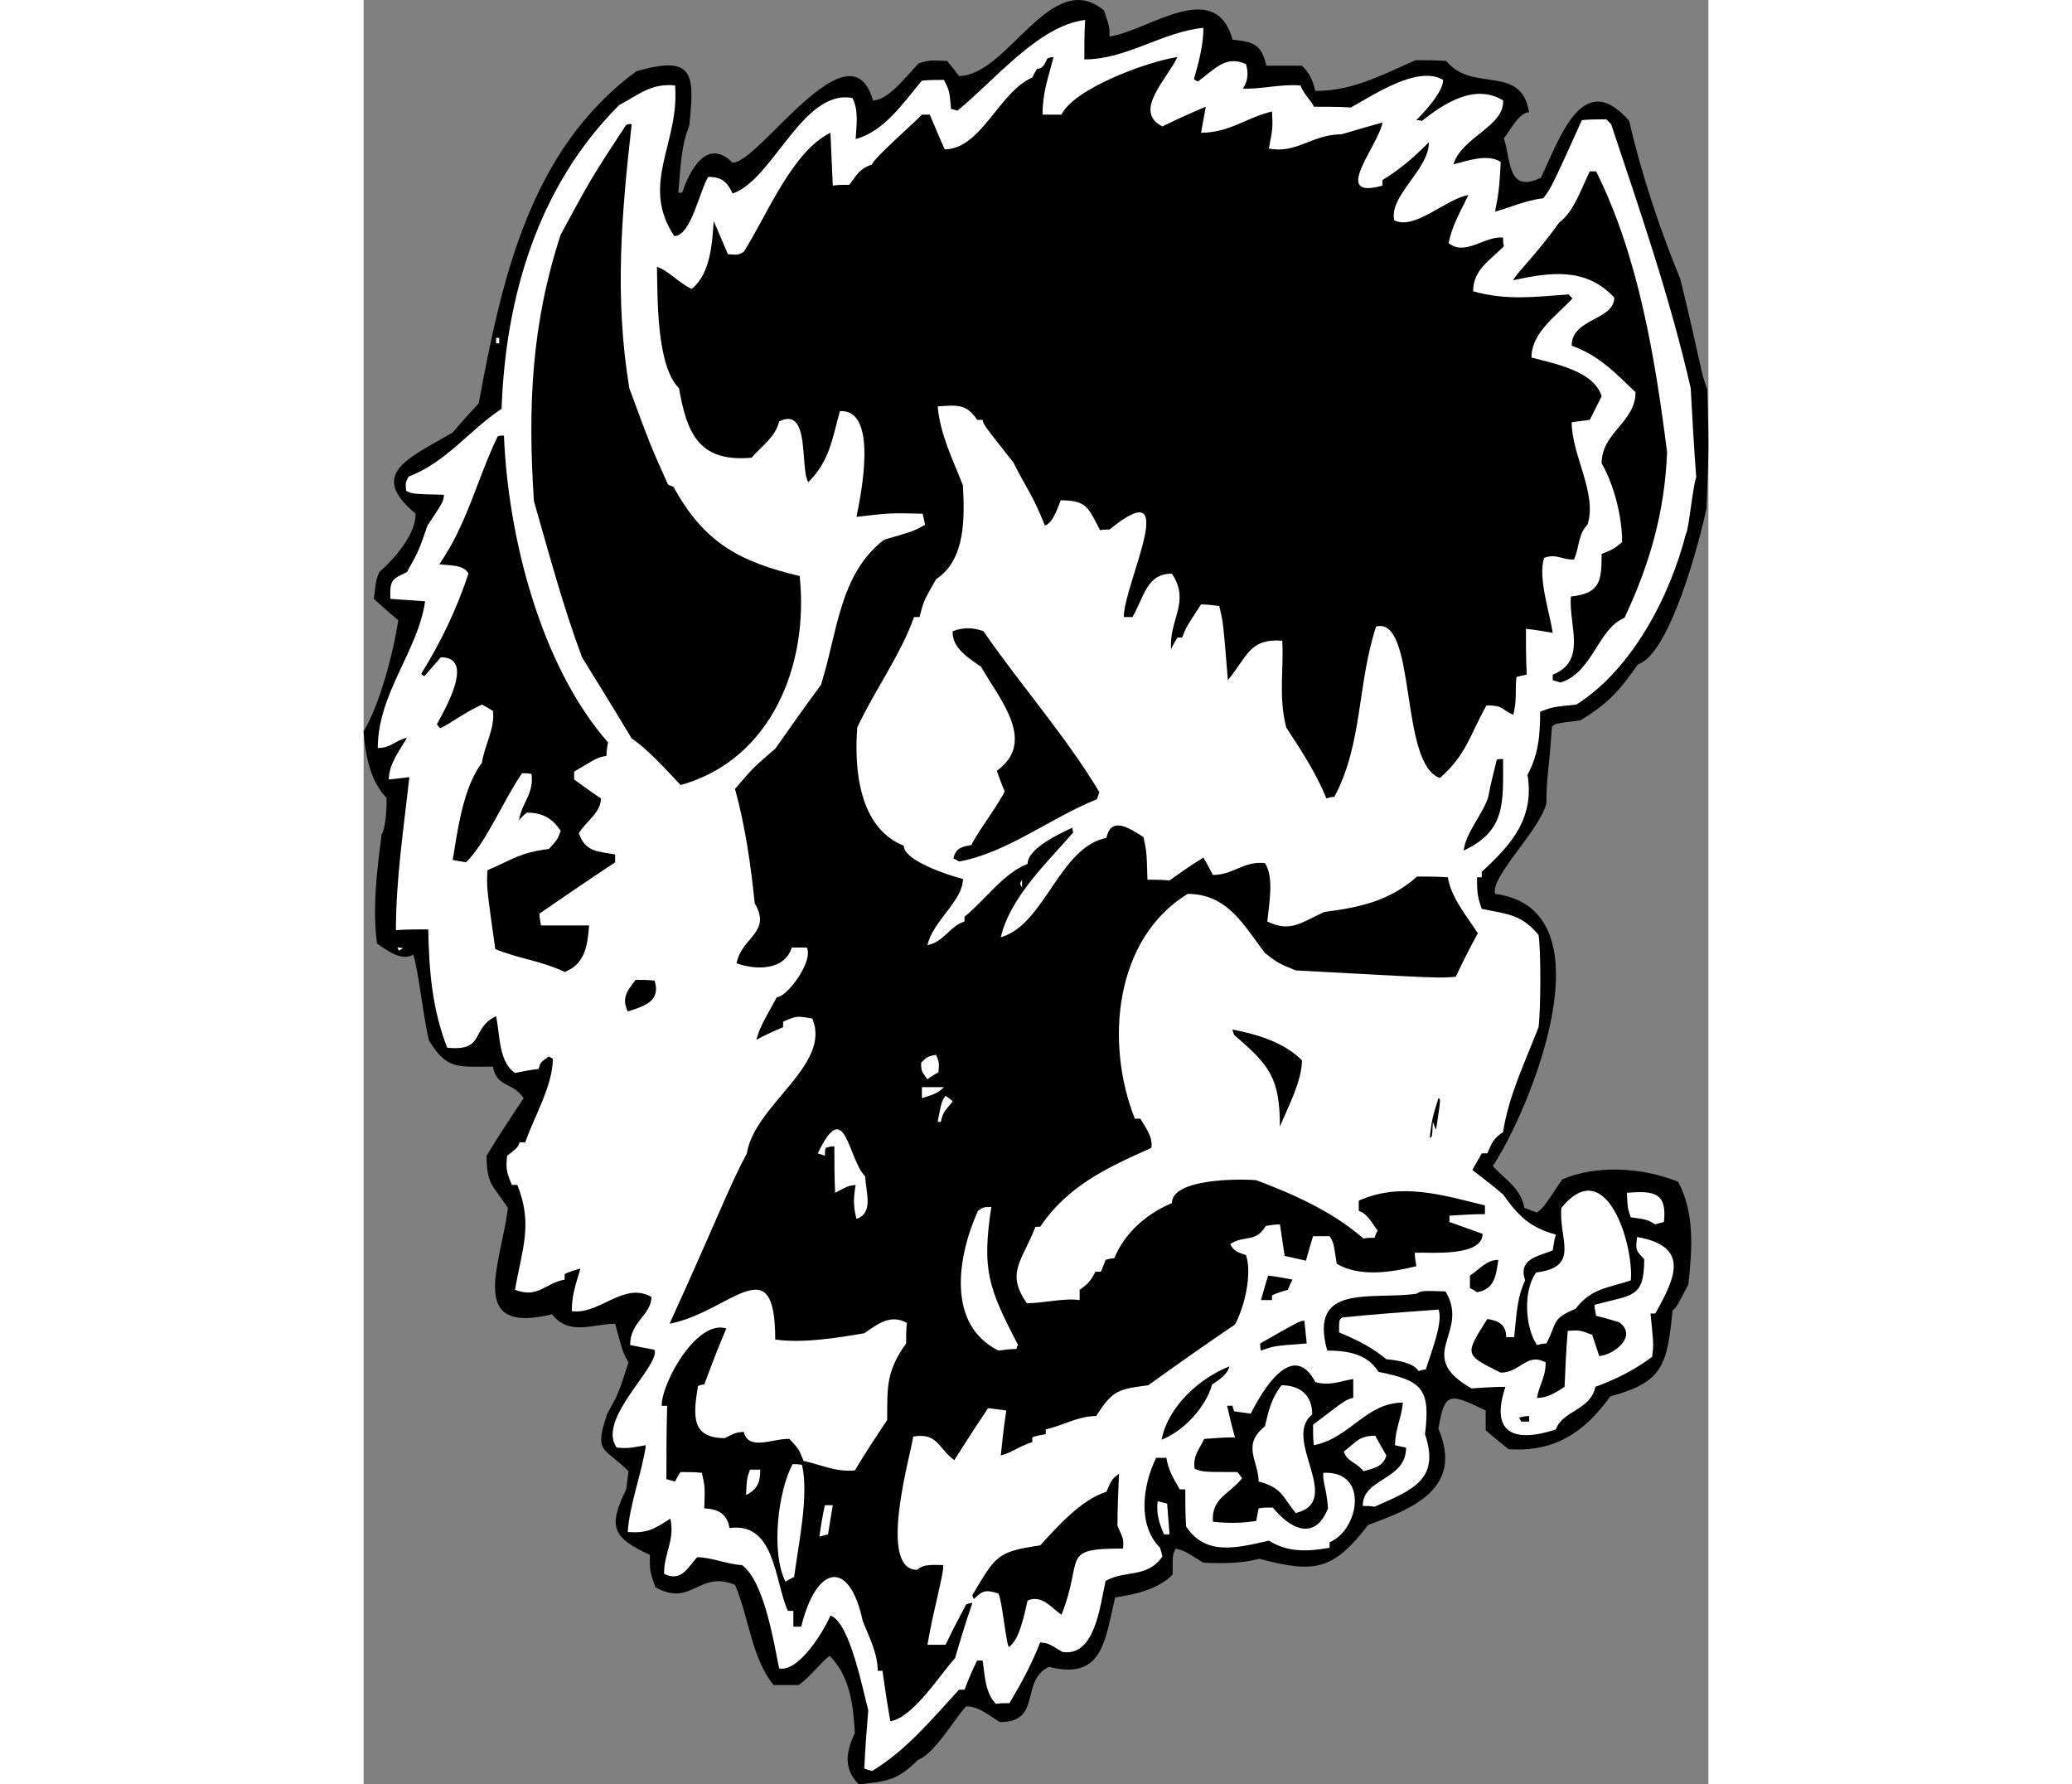 <?xml version="1.0" encoding="UTF-8"?>
<!DOCTYPE svg PUBLIC "-//W3C//DTD SVG 1.1//EN" "http://www.w3.org/Graphics/SVG/1.1/DTD/svg11.dtd">
<!-- Creator: CorelDRAW -->
<svg xmlns="http://www.w3.org/2000/svg" xml:space="preserve" width="7.848in" height="6.757in" version="1.1" style="shape-rendering:geometricPrecision; text-rendering:geometricPrecision; image-rendering:optimizeQuality; fill-rule:evenodd; clip-rule:evenodd"
viewBox="0 0 7847.74 10410.45"
 xmlns:xlink="http://www.w3.org/1999/xlink"
 xmlns:xodm="http://www.corel.com/coreldraw/odm/2003">
 <rect x="0" y="0" width="7847.74" height="10410.45" fill="#808080" stroke="none"/>
 <defs>
  <style type="text/css">
   <![CDATA[
    .fil0 {fill:black}
    .fil1 {fill:white}
   ]]>
  </style>
 </defs>
 <g id="Layer_x0020_1">
  <g id="_2008737873232">
   <path class="fil0" d="M2889.87 10410.45c-87.43,-87.43 -78.23,-184.07 -23.01,-299.11 -9.2,-161.06 -27.61,-331.33 -147.26,-450.97 -50.62,36.81 -101.24,110.44 -179.46,170.26 -50.62,0 -101.24,0 -147.26,0 -128.85,-156.45 -142.66,-391.14 -225.49,-584.42 -211.67,-87.43 -253.09,133.45 -464.77,13.81 -32.21,-92.03 -32.21,-92.03 -32.21,-188.67 -220.88,-101.24 -243.9,-165.66 -138.05,-381.95 4.6,-36.81 9.2,-73.63 13.8,-105.84 -147.26,-147.26 -202.48,-101.24 -124.24,-335.92 64.42,-115.05 64.42,-115.05 124.24,-299.12 -32.21,-55.22 -32.21,-55.22 -78.23,-225.48 -128.85,0 -266.9,73.63 -368.14,-55.22 -506.18,124.25 -294.51,-299.11 -257.7,-621.23 -87.43,-133.45 -124.24,-133.45 -124.24,-303.71 69.02,-115.04 142.65,-225.48 216.28,-335.92 -64.42,-96.63 -156.46,-59.82 -179.46,-184.07 -211.68,0 -266.9,18.41 -372.74,-151.85 -32.22,-124.24 -59.83,-400.35 -92.03,-501.59 -69.03,41.41 -156.46,-27.61 -211.68,-64.42 -27.61,-211.68 0,-427.96 27.61,-639.64 13.8,-9.2 32.21,-119.65 27.61,-211.68 -96.63,-96.63 -124.24,-257.7 -133.45,-386.55 96.63,-161.06 174.86,-464.77 202.47,-648.84 -50.62,-41.41 -96.63,-82.83 -142.65,-124.24 13.81,-115.04 13.81,-115.04 32.21,-156.46 87.44,-78.23 211.68,-216.28 211.68,-340.53 -280.7,-234.69 -41.41,-322.11 216.29,-473.98 50.62,-59.82 101.24,-115.04 151.85,-170.26 133.45,-717.87 294.51,-1477.15 920.34,-1937.32 335.93,-96.63 340.53,13.8 308.32,317.52 -50.62,124.25 -50.62,257.7 -64.42,391.14 4.6,0 13.8,0 23.01,0 41.42,-124.24 142.65,-326.72 294.51,-174.86 156.46,0 685.66,-828.31 819.1,-363.54 92.03,0 202.48,-151.85 266.9,-216.28 59.82,-18.41 59.82,-18.41 165.66,-13.81 23.01,27.61 46.02,55.22 69.02,87.44 285.31,0 538.4,-639.64 846.72,-381.94 32.21,96.63 32.21,96.63 32.21,151.85 225.48,-32.21 616.63,-349.73 717.87,18.41 128.84,13.81 165.66,27.61 197.87,151.85 69.02,0 138.05,0 207.07,0 46.02,46.02 59.83,78.23 78.23,147.26 216.28,0 386.54,-92.03 584.42,-179.46 59.82,0 119.65,0 179.46,4.6 151.85,188.67 437.16,13.81 483.18,299.12 -59.82,0 -115.04,115.04 -147.26,151.85 41.42,119.65 18.41,326.72 216.29,230.09 110.44,-230.09 243.89,-644.24 515.39,-331.33 69.03,303.71 179.47,635.04 299.11,924.95 124.25,510.79 119.65,552.21 156.46,639.64 9.2,340.53 9.2,340.53 -4.6,694.86 -36.81,179.46 -211.68,851.32 -400.35,911.14 -105.84,151.86 -174.87,230.09 -335.93,326.72 -147.25,18.41 -147.25,18.41 -165.66,36.81 -18.41,271.51 -32.22,289.91 -32.22,446.37 -36.81,156.45 -331.33,432.56 -299.11,529.2 690.25,92.03 197.87,1270.07 -13.81,1587.59 73.63,82.83 161.06,124.24 184.07,243.89 23.01,9.2 46.02,18.41 73.63,27.61 36.81,-27.61 36.81,-27.61 147.26,-193.27 202.48,-87.43 473.98,-69.02 676.45,13.81 96.63,179.46 82.83,391.14 59.82,598.22 -69.02,133.45 -69.02,133.45 -92.03,151.86 -32.22,312.91 -50.62,418.75 -363.54,501.59 -151.85,211.68 -326.72,326.72 -593.62,308.31 -46.02,-36.81 -92.03,-73.63 -133.45,-110.44 0,-41.41 0,-78.23 0,-115.04 -216.28,-105.84 -239.29,-105.84 -276.1,105.84 147.26,345.13 -142.65,464.77 -409.55,561.41 -202.48,262.3 -308.31,285.3 -635.04,197.87 -110.43,27.61 -211.67,27.61 -326.72,23.01 -110.44,-69.03 -110.44,-69.03 -161.06,-82.83 -18.41,32.21 -18.41,32.21 -18.41,151.85 -87.44,87.43 -216.29,115.04 -335.92,133.45 -59.83,257.7 -73.63,483.18 -386.55,404.95 -170.26,82.83 -36.81,322.12 -285.31,322.12 -64.42,-36.81 -119.65,-92.03 -197.87,-92.03 -73.63,82.83 -184.07,276.1 -280.71,312.92 -119.64,119.65 -179.46,124.24 -345.13,142.65z"/>
   <path class="fil1" d="M2968.11 10332.22c-18.41,-4.61 -32.22,-9.2 -46.02,-13.81 4.6,-115.04 13.8,-230.09 23.01,-340.53 -27.61,-96.63 -105.84,-515.39 -220.88,-552.2 -36.81,87.43 -184.06,331.33 -299.11,308.31 -32.21,-156.46 -87.43,-506.19 -216.28,-602.82 -87.44,-4.6 -179.47,-46.02 -262.3,-46.02 -55.22,59.83 -92.03,147.26 -193.27,96.63 0,-124.24 64.42,-193.27 36.81,-322.11 -92.03,59.82 -133.45,87.43 -248.49,78.23 9.2,-156.46 82.83,-345.13 105.84,-506.18 -105.84,18.41 -105.84,18.41 -170.26,13.8 -119.65,-165.66 253.09,-473.98 220.88,-570.61 -50.62,-9.2 -96.64,-18.41 -142.66,-27.61 0,-138.05 124.25,-174.87 124.25,-280.71 -161.06,-92.03 -303.71,105.84 -464.77,82.83 0,-92.03 23.01,-156.46 50.62,-248.49 -32.21,9.2 -64.42,18.41 -92.03,32.22 0,9.2 0,18.41 0,32.21 -119.65,23.01 -151.85,110.44 -289.91,59.83 41.41,-239.29 105.84,-381.94 13.8,-612.03 -13.8,0 -23.01,0 -32.21,0 -27.61,-69.03 -36.81,-87.44 -27.61,-170.27 59.82,-46.02 59.82,-46.02 73.63,-78.23 9.2,0 18.41,0 32.21,0 50.62,-147.26 161.06,-331.33 161.06,-487.78 -9.2,-4.6 -18.41,-9.2 -23.01,-13.8 -50.62,36.81 -50.62,36.81 -59.82,73.63 -46.02,4.6 -92.03,13.8 -138.05,23.01 -96.64,-64.42 -87.44,-225.48 -110.44,-331.32 -151.85,73.62 -59.83,207.07 -285.31,184.06 -87.43,-225.48 -105.84,-446.37 -110.44,-690.25 -64.42,0 -128.85,0 -188.67,4.6 0,-299.11 46.02,-598.22 78.23,-892.73 -41.41,4.61 -82.83,9.2 -119.65,13.81 0,-92.03 64.42,-170.27 105.84,-243.9 -73.63,18.41 -92.03,59.83 -170.27,59.83 0,-317.52 234.69,-566.01 276.1,-855.92 -69.02,-4.6 -138.05,-9.2 -202.48,-13.8 -4.6,-110.44 9.2,-115.04 96.64,-156.46 69.02,-124.24 69.02,-124.24 119.65,-271.5 92.03,-138.05 92.03,-138.05 96.63,-179.47 -184.07,-4.6 -184.07,-4.6 -220.88,-23.01 -4.6,-46.02 -4.6,-46.02 13.81,-82.83 225.48,-87.43 354.33,-271.5 543,-395.75 23.01,-653.44 211.68,-1297.68 685.66,-1771.66 119.65,-64.42 188.67,-128.85 326.73,-115.04 27.61,335.92 -207.08,575.21 -4.61,878.93 96.64,0 147.26,-262.3 197.87,-345.13 78.23,0 110.44,27.61 142.66,96.64 234.69,-78.23 409.55,-612.03 699.46,-556.81 36.81,73.63 23.01,156.46 18.41,239.29 170.27,-46.02 280.71,-216.29 386.55,-340.53 41.41,-4.61 82.83,-4.61 128.85,-4.61 32.21,64.42 32.21,64.42 41.41,170.27 9.2,0 23.01,4.6 36.81,9.2 216.29,-174.87 473.98,-496.99 745.48,-529.2 -4.61,73.63 -4.61,151.85 -4.61,230.08 248.49,0 455.57,-161.06 694.86,-184.06 0,101.24 -27.61,202.47 -55.22,299.11 4.61,4.6 13.81,9.2 23.01,13.8 96.63,-69.02 161.06,-156.45 280.7,-101.24 13.8,46.02 13.8,96.64 -18.41,142.66 110.44,4.6 220.88,-27.61 335.92,-18.41 27.61,64.42 64.42,87.43 78.23,124.24 69.02,0 142.65,0 216.28,4.61 133.45,-73.63 391.14,-248.49 538.4,-161.06 0,69.03 -105.84,184.07 -156.46,234.69 9.2,0 18.41,0 32.22,4.6 128.85,-101.24 308.31,-220.88 473.98,-119.65 9.2,151.86 -239.29,211.68 -289.91,372.74 78.23,-18.41 197.87,-64.42 276.1,-13.81 -9.2,216.28 -27.61,243.89 -32.21,289.91 96.63,-27.61 174.87,-64.42 280.7,-78.23 46.02,-59.83 46.02,-59.83 225.48,-455.57 46.02,-4.61 92.03,-4.61 142.66,-4.61 9.2,9.2 18.41,18.41 27.61,27.61 170.26,510.79 345.13,1016.98 464.77,1541.57 9.2,170.27 18.41,345.13 32.21,520 -18.41,36.81 -46.02,322.11 -59.82,326.72 -92.03,363.53 -312.92,791.49 -639.64,998.57 -138.05,13.81 -138.05,13.81 -211.68,41.42 0,138.05 -9.2,248.49 -73.63,368.14 41.42,253.09 -92.03,404.95 -266.9,566.01 0,9.2 0,18.41 0,32.21 -9.2,0 -18.41,0 -27.61,0 0,73.63 0,110.44 27.61,184.07 156.46,32.22 230.09,32.22 331.33,151.85 13.81,82.83 13.81,427.97 0,538.41 -78.23,202.47 -174.87,400.35 -207.07,612.03 -55.22,36.81 -64.42,59.82 -92.03,124.24 -13.81,0 -23.01,0 -32.22,0 -18.41,32.21 -36.81,64.42 -55.22,96.63 59.83,46.02 119.65,92.03 179.47,142.66 87.43,124.24 156.46,193.27 308.31,234.69 -9.2,27.61 -13.8,59.82 -18.41,92.03 -92.03,36.81 -202.48,50.62 -161.06,174.87 -50.62,105.84 -50.62,216.28 -64.42,331.33 -18.41,0 -32.22,0 -46.02,0 0,-73.63 -46.02,-96.64 -110.44,-105.84 -133.45,211.68 -133.45,207.07 78.23,312.92 115.05,0 151.86,-119.65 262.3,-59.83 0,87.44 -36.81,128.85 -50.62,207.08 64.42,0 110.44,-32.22 161.06,-64.42 4.6,-110.44 9.2,-220.88 18.4,-326.72 69.03,-4.61 69.03,-4.61 142.66,23.01 13.8,41.42 27.61,82.83 41.41,124.24 92.03,-9.2 225.49,-119.64 115.05,-197.87 -46.02,-13.8 -92.03,-27.61 -133.45,-36.81 -4.6,-23.01 -9.2,-46.02 -9.2,-64.42 220.88,-59.82 289.91,-36.81 289.91,-266.9 -50.62,-50.62 -50.62,-55.22 -41.42,-128.84 308.31,55.21 225.48,234.69 105.84,446.37 -9.2,0 -18.41,0 -27.61,0 18.41,184.07 18.41,184.07 9.2,253.09 -105.84,78.23 -207.08,128.85 -331.33,174.87 -27.61,138.05 -193.27,138.05 -230.09,248.49 -239.29,78.23 -386.55,27.61 -294.51,-248.49 -69.02,0 -133.45,4.6 -197.87,9.2 -340.53,-193.27 -4.61,-322.12 -151.85,-566.01 -138.05,-4.61 -138.05,-4.61 -170.27,13.8 -262.3,36.81 -630.44,-64.42 -519.99,331.33 115.05,0 234.69,18.41 299.11,124.24 257.7,50.62 303.71,101.24 271.51,363.54 87.43,262.3 -64.42,322.11 -294.51,423.35 -23.01,-4.6 -46.02,-4.6 -69.03,-4.6 0,-165.66 253.1,-147.26 253.1,-340.53 -23.01,-4.6 -46.02,-9.2 -64.42,-13.8 0,-92.03 36.81,-156.46 46.02,-248.49 -216.29,0 -308.32,207.07 -519.99,248.49 -4.61,-41.42 -4.61,-82.83 -4.61,-119.65 193.27,-147.26 193.27,-147.26 234.69,-156.46 0,-36.81 0,-73.63 0,-110.44 -78.23,13.8 -138.05,41.41 -220.88,18.41 -133.45,-253.09 -312.92,55.22 -377.34,184.07 -32.22,-4.61 -64.42,-9.2 -96.63,-13.81 -4.61,-13.8 -9.2,-23.01 -9.2,-32.21 -13.81,0 -23.01,0 -32.22,0 13.81,59.82 27.61,119.65 46.02,184.07 -59.82,0 -119.65,4.6 -179.46,9.2 -27.61,59.82 -69.03,101.24 -55.22,174.86 50.62,18.41 50.62,18.41 248.49,18.41 9.2,9.2 18.41,23.01 27.6,36.81 -78.23,96.64 -179.46,115.05 -170.26,253.1 87.44,9.2 165.66,9.2 253.09,-4.61 4.61,-27.61 9.2,-50.62 13.81,-73.63 27.61,-4.6 55.22,-4.6 82.83,-4.6 96.63,119.65 243.89,202.48 322.12,4.6 -9.2,-119.65 -32.22,-156.46 -27.61,-207.07 271.5,-13.81 207.07,335.92 36.81,404.95 0,9.2 0,18.41 0,32.21 -128.85,23.01 -243.9,27.61 -354.34,-41.41 -184.06,41.41 -368.13,92.03 -483.18,-82.83 -4.6,-73.63 -4.6,-147.26 -4.6,-216.29 -13.81,0 -23.01,0 -32.22,0 -36.81,-64.42 -64.42,-105.84 -78.23,-184.06 -23.01,0 -41.42,0 -59.83,0 -78.23,161.06 -110.44,391.14 23.01,524.59 4.6,13.81 9.2,32.22 13.8,50.62 -87.43,128.84 -220.88,78.23 -331.32,142.65 -32.22,138.05 -59.83,446.37 -253.1,414.16 -82.83,-50.62 -82.83,-50.62 -128.85,-55.22 -50.62,128.85 -110.43,239.28 -179.46,354.33 -27.61,0 -55.22,0 -78.23,4.6 -64.42,-64.42 -64.42,-165.66 -78.23,-253.09 -13.8,0 -23.01,0 -32.21,0 -27.61,55.22 -50.62,110.44 -73.63,170.26 -13.81,0 -23.01,0 -32.22,0 -161.06,174.87 -303.71,349.73 -506.18,473.98z"/>
   <path class="fil0" d="M3073.94 10042.31c-18.41,-101.24 -32.21,-197.87 -46.02,-294.5 -9.2,0 -18.41,0 -27.61,0 0,-101.24 -50.62,-197.88 -87.43,-289.91 -78.23,-368.13 -271.51,-326.72 -358.94,32.22 -18.41,0 -32.21,0 -46.02,0 0,-32.22 0,-64.42 0,-92.03 -13.8,0 -23.01,0 -32.21,0 -78.23,-174.87 -73.63,-519.99 -340.53,-483.18 -13.81,-82.83 -64.42,-110.44 -147.26,-115.05 4.6,-124.24 4.6,-124.24 -13.81,-207.07 -41.41,-4.61 -82.82,-4.61 -124.24,-4.61 -13.8,18.41 -23.01,36.81 -32.21,55.22 -18.41,-4.6 -36.81,-9.2 -50.62,-13.8 0,-142.65 0,-285.31 4.61,-427.96 -13.81,0 -23.01,0 -32.22,0 0,-138.05 207.08,-506.19 377.34,-450.97 -46.02,105.84 -87.44,216.28 -128.85,326.72 -13.81,0 -27.61,4.61 -36.81,9.2 -27.61,170.27 -41.41,303.71 156.46,303.71 64.42,-32.21 64.42,-32.21 110.44,-36.81 27.61,115.05 174.87,36.81 266.9,41.42 55.22,59.82 55.22,59.82 82.83,128.84 110.43,23.01 179.46,64.42 299.11,55.22 59.82,-101.23 124.24,-197.87 188.67,-294.5 0,-197.88 -4.6,-285.31 110.44,-446.37 0,-41.42 0,-82.83 4.61,-119.65 -96.64,-55.22 -174.87,9.2 -248.49,59.82 -161.06,27.61 -358.94,59.83 -519.99,36.81 0,-552.21 -262.3,-161.06 -616.63,-92.03 285.31,-625.83 345.13,-796.1 450.97,-993.97 46.02,-285.31 496.98,-515.4 381.94,-786.89 -87.43,-13.8 -87.43,-18.41 -170.26,18.41 0,9.2 0,18.41 0,32.22 -55.22,23.01 -105.84,46.01 -156.46,73.62 23.01,-73.62 23.01,-73.62 119.65,-248.49 59.82,0 216.28,-211.68 174.87,-289.91 -32.22,0 -59.83,0 -87.44,0 -41.41,133.45 -207.07,133.45 -322.12,92.03 27.61,-151.85 207.08,-179.46 105.84,-349.73 -23.01,-225.49 -55.22,-450.97 -115.05,-667.25 105.84,-124.25 105.84,-124.25 234.69,-234.69 87.43,-124.24 174.87,-248.49 266.89,-372.74 96.64,-303.71 105.84,-644.24 368.14,-846.71 174.87,-50.62 174.87,-50.62 239.29,-87.44 -4.61,-23.01 -9.2,-46.02 -13.81,-64.42 -188.67,-4.6 -188.67,-4.6 -386.54,18.41 27.61,-133.45 128.85,-630.44 -96.64,-616.63 -46.02,165.66 -59.82,289.91 -184.06,414.16 -50.62,-78.23 13.8,-446.37 -170.27,-354.34 -23.01,92.03 -96.63,138.05 -161.06,211.68 -308.31,27.61 -377.34,-142.65 -423.36,-404.95 -133.45,-133.45 -124.24,-529.2 -128.85,-708.66 69.03,23.01 124.25,92.03 202.48,128.85 110.44,-87.44 119.65,-266.9 128.85,-395.75 27.61,64.42 55.22,128.85 82.83,193.27 59.82,4.61 59.82,4.61 92.03,-13.8 133.45,-207.08 280.7,-584.42 506.18,-694.86 4.61,101.24 9.2,202.47 13.81,308.31 32.21,-4.61 64.42,-4.61 96.63,-4.61 50.62,-69.02 59.83,-92.03 133.45,-119.64 0,-27.61 253.09,-248.49 289.91,-289.91 13.8,0 27.61,0 46.02,0 27.61,64.42 55.22,133.45 87.43,202.48 211.68,0 317.52,-335.92 510.79,-418.75 9.2,-18.41 18.41,-36.81 27.61,-50.62 36.81,0 46.02,-32.21 59.83,-59.82 9.2,-4.61 23.01,-9.2 36.81,-9.2 -32.22,124.24 -64.42,207.07 -64.42,335.92 36.81,0 73.63,0 110.44,0 73.63,-151.85 496.98,-308.31 676.45,-335.92 -59.83,128.85 -262.3,317.52 -87.44,404.95 82.83,-41.42 165.66,-78.23 253.1,-115.05 -9.2,50.62 -18.41,101.24 -27.61,151.86 165.66,0 262.3,-87.44 414.15,-124.25 4.61,96.64 4.61,96.64 -18.41,216.29 161.06,32.21 253.1,-82.83 423.36,-82.83 78.23,-23.01 156.46,-46.02 239.29,-69.03 -18.41,128.85 -308.31,455.57 0,368.14 0,-13.81 0,-23.01 0,-32.22 105.84,-64.42 184.07,-133.45 271.5,-220.88 0,161.06 -234.69,312.91 -202.48,455.57 119.65,59.82 299.12,-124.25 432.56,-147.26 -46.02,96.63 -96.63,179.46 -115.04,280.7 96.63,78.23 216.28,-46.02 317.52,-32.21 0,13.8 0,32.21 4.6,50.62 -82.83,82.83 -179.46,138.05 -179.46,262.3 197.87,55.22 358.94,32.22 556.81,18.41 4.6,4.61 13.8,13.81 23.01,23.01 -92.03,101.24 -239.28,197.87 -239.28,345.13 138.05,36.81 363.53,78.23 409.55,225.48 -23.01,46.02 -46.02,92.03 -69.03,138.05 -36.81,4.61 -73.63,9.2 -105.84,13.81 0,193.27 151.85,418.75 92.03,598.22 -55.22,55.22 -46.02,128.85 -78.23,202.48 -69.02,4.61 -101.23,-36.81 -174.86,-9.2 -36.81,115.05 32.21,317.52 50.62,437.16 -55.22,-9.2 -105.84,-18.41 -156.46,-23.01 0,87.43 0,174.87 4.61,266.9 -23.01,4.6 -41.42,9.2 -59.83,13.8 -9.2,64.42 4.61,128.85 -18.41,220.88 -73.63,-32.22 -55.22,-55.22 -156.46,-55.22 -96.63,170.26 -115.04,285.31 -271.5,423.36 -239.29,-78.23 -133.45,-943.35 -372.74,-883.53 -110.44,335.93 -78.23,685.66 -243.89,993.98 -18.41,0 -32.22,4.6 -46.02,9.2 -59.83,-147.26 -147.26,-280.71 -234.69,-414.16 -46.02,-184.07 -13.8,-326.72 -23.01,-506.19 -193.27,-13.8 -202.48,92.03 -317.52,230.09 -27.61,-340.53 -27.61,-340.53 -50.62,-432.56 -36.81,-4.6 -73.63,-9.2 -105.84,-9.2 -87.44,133.45 -87.44,133.45 -110.44,193.27 -9.2,0 -18.41,0 -27.61,0 -13.81,23.01 -27.61,46.02 -36.81,69.03 -13.81,-174.87 115.04,-276.1 4.6,-441.77 -147.26,0 -161.06,133.45 -230.08,253.09 -18.41,0 -36.81,0 -50.62,0 0,-193.27 345.13,-860.52 -82.83,-510.79 -18.41,0 -36.81,0 -55.22,4.61 -69.02,-128.85 -73.63,-174.87 -230.09,-174.87 -18.41,46.02 -46.02,133.45 -92.03,147.26 -73.63,-184.07 -105.84,-211.68 -184.06,-368.14 -174.87,-220.88 -174.87,-220.88 -179.47,-248.49 -13.8,0 -23.01,0 -32.21,0 -59.83,-92.03 -115.05,-87.43 -230.09,-78.23 13.8,161.06 87.43,308.31 147.26,460.17 9.2,184.06 18.41,432.56 -156.46,547.6 -73.63,128.84 -73.63,128.84 -96.64,220.88 -13.8,0 -23.01,0 -32.21,0 -78.23,220.88 -230.09,427.97 -331.33,644.24 -18.41,243.89 9.2,584.42 271.51,690.25 0,87.44 266.89,174.87 345.13,193.27 0,128.85 -174.87,243.89 -207.08,386.55 96.64,-18.41 128.85,-110.44 216.29,-138.05 0,-9.2 0,-18.41 0,-27.61 119.65,-96.63 225.48,-253.09 368.13,-308.31 0,-92.03 193.27,-179.47 262.3,-211.68 0,9.2 0,18.41 4.6,27.61 -151.85,174.87 -368.13,377.34 -423.35,612.03 257.69,-73.63 340.52,-524.6 616.63,-579.82 27.61,-133.45 142.66,-50.62 216.28,-4.6 18.41,87.43 18.41,87.43 23.01,248.49 41.41,0 82.83,0 128.85,4.6 64.42,-46.02 128.85,-92.03 197.87,-133.45 18.41,32.21 36.81,64.42 55.22,101.24 119.65,0 179.46,-82.83 303.71,-69.03 55.22,82.83 23.01,243.9 13.8,340.53 133.45,64.42 193.27,9.2 331.33,-55.22 211.68,-27.61 381.94,-64.42 543.01,-207.07 59.82,0 119.65,0 179.46,4.6 18.41,119.65 110.44,225.49 174.87,326.72 -46.02,82.83 -87.44,165.66 -128.85,253.1 -92.03,9.2 -92.03,9.2 -934.15,-36.81 -101.24,-41.42 -101.24,-41.42 -179.46,-101.24 -119.65,-156.46 -216.28,-345.13 -450.97,-345.13 -427.96,262.3 -483.18,869.72 -308.31,1311.49 9.2,0 18.41,0 32.21,0 32.22,55.22 73.63,105.84 64.42,170.26 -257.69,115.05 -487.78,220.88 -648.84,460.17 -9.2,0 -18.41,0 -27.61,0 -78.23,202.48 -174.86,266.9 -50.62,446.37 96.63,0 220.88,-32.21 308.31,-18.41 0,-23.01 0,-41.41 0,-59.82 46.02,-32.22 64.42,-50.62 92.03,-105.84 9.2,0 18.41,0 32.22,0 9.2,-23.01 18.41,-46.02 27.61,-69.02 13.8,-4.61 32.21,-9.2 50.62,-9.2 59.83,-147.26 184.07,-257.7 335.92,-322.12 0,-142.65 391.15,-142.65 492.38,-133.45 220.88,82.83 446.37,184.07 625.84,340.53 18.41,-4.61 41.41,-4.61 64.42,-4.61 4.6,-13.8 9.2,-27.61 18.41,-41.41 -32.22,-41.42 -59.83,-101.24 -110.44,-115.05 0,-23.01 0,-41.41 0,-59.82 243.89,-110.44 492.38,-32.22 736.27,27.61 0,13.8 0,32.21 0,50.62 -69.02,0 -138.05,4.61 -207.07,9.2 0,9.2 0,23.01 0,36.81 64.42,23.01 128.85,46.02 193.27,69.03 0,138.05 -317.52,105.84 -395.75,110.43 0,23.01 4.61,50.62 9.2,78.23 -147.26,36.81 -331.33,64.42 -464.77,-13.81 -18.41,-124.24 -18.41,-124.24 -41.41,-161.06 -32.22,0 -64.42,0 -96.64,0 -13.8,46.02 -27.61,92.03 -41.41,142.65 -41.42,-9.2 -82.83,-18.41 -124.25,-27.61 -9.2,-64.42 -18.41,-124.24 -27.61,-184.06 -27.61,0 -55.22,4.6 -82.83,9.2 -59.82,101.24 -124.24,50.62 -207.07,105.84 18.41,41.41 50.62,50.62 92.03,64.42 36.81,110.44 -9.2,303.71 -64.42,404.95 -170.26,115.04 -340.53,234.69 -506.19,354.33 -174.86,23.01 -207.07,27.61 -303.71,179.46 -105.84,0 -193.27,55.22 -294.51,78.23 0,9.2 0,18.41 0,27.61 -27.61,4.6 -55.22,9.2 -78.23,18.41 0,9.2 0,18.41 0,27.61 -82.82,27.61 -115.04,59.82 -184.06,78.23 9.2,-87.43 18.41,-174.87 32.21,-262.3 -36.81,-4.61 -73.63,-9.2 -105.84,-13.81 -69.03,101.24 -133.45,202.48 -197.88,303.71 -96.63,-73.63 -96.63,-161.06 -239.28,-138.05 -13.81,101.24 -211.68,777.69 23.01,777.69 36.81,-36.81 101.24,-27.61 151.85,-27.61 4.61,50.62 -55.22,248.49 -92.03,464.77 32.22,0 69.03,0 105.84,0 36.81,-78.23 78.23,-156.46 119.65,-234.69 9.2,-4.61 23.01,-9.2 36.81,-9.2 -36.81,105.84 -69.03,211.68 -101.24,322.12 -92.03,101.24 -243.89,345.13 -377.34,368.13z"/>
   <path class="fil0" d="M3764.2 9609.75c-23.01,-73.63 -36.81,-266.9 -59.83,-312.92 -73.63,-23.01 -92.03,-18.41 -142.65,32.21 -4.61,-9.2 -9.2,-18.41 -9.2,-23.01 138.05,-230.09 142.65,-253.09 395.74,-289.91 101.24,-110.44 239.29,-266.9 386.55,-312.92 32.22,-73.63 32.22,-73.63 73.63,-105.84 -4.6,101.24 -9.2,202.48 -9.2,303.71 36.81,82.83 36.81,82.83 32.22,133.45 -372.74,0 -225.49,50.62 -358.94,386.54 -59.83,-41.41 -115.05,-119.65 -197.88,-82.83 -18.4,78.23 -46.01,230.09 -110.43,271.51z"/>
   <path class="fil1" d="M2461.91 9227.81c-87.43,-174.86 -41.41,-533.79 41.42,-685.66 18.41,0 36.81,0 55.22,4.61 41.41,179.46 -23.01,473.98 -46.02,653.44 -18.41,9.2 -36.81,18.41 -50.62,27.61z"/>
   <path class="fil1" d="M2659.79 8965.51c9.2,-64.42 18.41,-124.24 32.22,-184.07 13.8,0 27.61,0 46.02,0 -9.2,55.22 -18.41,110.44 -27.61,170.27 -18.41,4.6 -36.81,9.2 -50.62,13.8z"/>
   <path class="fil1" d="M4670.74 8951.71c-27.61,-64.42 -46.02,-119.65 -36.81,-193.27 18.41,4.6 36.81,9.2 55.22,13.8 4.61,59.83 9.2,119.65 13.81,179.47 -13.81,0 -23.01,0 -32.22,0z"/>
   <path class="fil1" d="M5439.22 8827.46c-78.23,-96.63 -78.23,-147.26 -216.28,-184.07 0,-119.65 -101.24,-211.67 36.81,-322.11 23.01,-96.64 36.81,-161.06 96.63,-239.29 110.44,0 179.47,59.82 179.47,170.26 -179.47,142.66 188.67,506.19 -96.64,575.21z"/>
   <path class="fil1" d="M2231.83 8721.62c4.61,-96.64 4.61,-96.64 23.01,-147.26 18.41,0 36.81,0 59.82,0 0,69.02 -13.8,115.04 -82.83,147.26z"/>
   <path class="fil1" d="M5834.97 8583.57c-36.81,-50.62 -96.63,-55.22 -115.04,-115.04 73.62,-55.22 87.43,-92.03 184.06,-92.03 18.41,36.81 41.42,73.63 64.42,115.04 -18.41,64.42 -69.02,73.63 -133.45,92.03z"/>
   <path class="fil0" d="M4656.93 8399.5c36.81,-193.27 220.88,-358.94 395.75,-427.96 -13.81,50.62 -59.83,78.23 -101.24,105.84 -36.81,133.45 -165.66,271.51 -294.51,322.12z"/>
   <path class="fil0" d="M6755.31 8293.66c-4.6,-9.2 -9.2,-18.41 -13.8,-23.01 18.41,-4.6 36.81,-9.2 59.82,-9.2 0,9.2 0,18.41 0,32.22 -18.41,0 -32.21,0 -46.02,0z"/>
   <path class="fil1" d="M6157.1 7999.15c-32.22,-50.62 -133.45,-64.42 -188.67,-69.03 -82.83,-69.02 -174.87,-115.04 -276.1,-156.45 0,-73.63 0,-73.63 18.41,-87.44 184.06,-18.41 372.74,-32.21 561.41,-46.02 32.22,69.03 -50.62,271.5 -73.63,349.73 -13.8,0 -27.61,4.6 -41.41,9.2z"/>
   <path class="fil1" d="M3704.38 7879.51c-303.71,-151.85 -239.29,-547.6 -119.65,-814.5 32.22,-23.01 32.22,-23.01 78.23,-23.01 -55.22,368.13 -18.41,469.37 156.46,805.3 -4.61,4.6 -9.2,13.8 -9.2,23.01 -36.81,0 -73.63,4.61 -105.84,9.2z"/>
   <path class="fil0" d="M5236.75 7879.51c-4.6,-13.8 -4.6,-27.61 -4.6,-41.41 225.48,-128.85 225.48,-128.85 257.7,-133.45 4.6,41.42 9.2,87.44 13.8,133.45 -188.67,13.8 -188.67,13.8 -266.9,41.41z"/>
   <path class="fil1" d="M6847.35 7847.3c-69.02,-101.24 -82.83,-317.52 -4.6,-423.36 262.3,-32.22 128.85,-197.87 147.26,-377.34 262.3,-322.12 423.35,220.88 404.95,423.36 -138.05,46.02 -230.09,46.02 -322.12,165.66 -142.65,59.82 -105.84,78.23 -170.26,202.48 -18.41,0 -36.81,4.6 -55.22,9.2z"/>
   <path class="fil0" d="M5236.75 7584.99c13.81,-50.62 27.61,-96.63 41.42,-142.65 46.02,4.6 92.03,13.8 142.65,23.01 -9.2,18.41 -18.41,36.81 -27.61,59.83 -32.21,9.2 -64.42,18.41 -92.03,32.21 0,9.2 0,18.41 0,27.61 -23.01,0 -46.02,0 -64.42,0z"/>
   <path class="fil0" d="M6497.62 7538.98c-13.8,-9.2 -27.61,-18.41 -41.41,-23.01 0,-27.61 0,-50.62 0,-73.63 55.22,-36.81 96.63,-92.03 165.66,-92.03 -13.81,87.43 -18.41,170.26 -124.25,188.67z"/>
   <path class="fil1" d="M7537.61 7143.23c-46.02,-27.61 -46.02,-27.61 -142.66,-41.42 -18.41,-50.62 -18.41,-50.62 -23.01,-142.65 161.06,-13.81 234.69,0 216.28,170.26 -18.41,4.61 -36.81,9.2 -50.62,13.81z"/>
   <path class="fil1" d="M2876.07 7111.02c-18.41,-73.63 -18.41,-115.04 -4.61,-197.87 -41.41,4.6 -41.41,4.6 -119.65,46.02 -4.6,-92.03 -4.6,-184.07 -4.6,-271.51 -18.41,0 -36.81,4.61 -50.62,9.2 -4.6,13.81 -4.6,27.61 -4.6,46.02 -13.81,-4.6 -27.61,-9.2 -41.42,-13.8 161.06,-340.53 174.87,32.21 276.1,133.45 4.61,92.03 50.62,216.29 -50.62,248.49z"/>
   <path class="fil0" d="M6221.52 6637.04c13.8,-110.44 13.8,-110.44 50.62,-230.09 13.81,4.61 13.81,4.61 -13.8,184.07 -9.2,-18.41 -13.81,-32.21 -18.41,-46.02 -4.61,92.03 -4.61,92.03 -18.41,92.03z"/>
   <path class="fil0" d="M5347.19 6572.62c0,-280.7 -59.82,-358.94 -266.89,-533.8 -4.61,-13.8 -9.2,-23.01 -9.2,-32.21 142.65,27.61 299.11,73.63 404.95,179.46 0,119.65 -82.83,276.1 -128.85,386.55z"/>
   <path class="fil1" d="M3350.05 6545.01c23.01,-119.65 23.01,-119.65 46.02,-151.85 13.8,9.2 27.61,18.41 41.41,32.21 -41.41,55.22 -55.22,55.22 -69.02,119.65 -9.2,0 -13.81,0 -18.41,0z"/>
   <path class="fil1" d="M3258.01 6406.96c0,-23.01 0,-46.02 0,-64.42 41.41,0 82.83,0 128.85,0 -41.42,41.42 -73.63,46.02 -128.85,64.42z"/>
   <path class="fil1" d="M3290.22 6296.51c-27.61,-41.41 -36.81,-36.81 -36.81,-96.63 36.81,-36.81 41.42,-36.81 87.44,-46.02 18.41,46.02 18.41,46.02 13.8,101.24 -23.01,13.8 -46.02,27.61 -64.42,41.41z"/>
   <path class="fil0" d="M1541.57 5900.77c-36.81,-78.23 -4.61,-119.65 46.02,-184.07 36.81,0 73.63,0 110.44,4.6 36.81,115.05 -50.62,147.26 -156.46,179.47z"/>
   <path class="fil0" d="M1173.43 5670.68c-133.45,-64.42 -271.5,-78.23 -404.95,-133.45 -50.62,-358.93 -50.62,-358.93 -46.02,-460.17 151.86,-64.42 184.07,-101.24 358.94,-124.25 50.62,-55.22 50.62,-55.22 69.03,-105.84 -50.62,-73.63 -105.84,-105.84 -197.88,-105.84 -18.41,13.81 -32.21,27.61 -46.02,46.02 18.41,-110.43 87.44,-151.85 73.63,-271.5 -18.41,-4.6 -36.81,-4.6 -55.22,-4.6 -105.84,151.85 -207.07,400.35 -326.72,519.99 -27.61,-4.61 -55.22,-9.2 -78.23,-13.81 27.61,-165.66 59.82,-423.35 170.26,-566.01 13.81,-96.63 78.23,-207.07 64.42,-303.71 -23.01,-13.8 -46.02,-27.61 -64.42,-36.81 -101.24,46.02 -197.87,119.65 -243.89,138.05 -9.2,-9.2 -13.81,-18.41 -18.41,-23.01 46.02,-87.44 225.48,-391.14 23.01,-391.14 -32.21,36.81 -64.42,73.63 -96.63,110.44 -9.2,-4.61 -13.81,-9.2 -18.41,-13.81 115.04,-184.07 207.07,-377.34 276.1,-584.42 -27.61,-55.22 -115.05,-46.02 -170.27,-55.22 161.06,-230.09 220.88,-496.98 340.53,-745.48 9.2,-4.61 23.01,-4.61 36.81,-4.61 23.01,584.42 211.68,1339.1 607.42,1790.07 -4.6,23.01 -9.2,50.62 -9.2,78.23 -50.62,9.2 -50.62,9.2 -188.67,92.03 0,13.8 0,27.61 0,46.02 50.62,36.81 101.24,73.63 156.46,110.44 0,82.82 -87.43,133.45 -128.85,202.47 36.81,110.44 110.44,105.84 211.68,124.25 0,13.8 0,27.61 0,46.02 -147.26,96.63 -294.51,197.87 -441.77,299.11 0,23.01 4.61,46.02 9.2,69.02 92.03,0 184.07,0 280.71,0 -9.2,115.05 -23.01,225.49 -142.66,271.51z"/>
   <path class="fil1" d="M207.07 5546.43c-4.61,-9.2 -9.2,-13.8 -9.2,-18.41 9.2,0 18.41,0 32.21,4.61 -9.2,4.6 -18.41,9.2 -23.01,13.8z"/>
   <path class="fil1" d="M3842.43 5178.3c-13.8,-23.01 -13.8,-23.01 0,-46.02 0,13.8 0,27.61 0,46.02z"/>
   <path class="fil0" d="M3474.29 5026.44c-13.8,-9.2 -23.01,-13.8 -32.21,-18.41 13.8,-64.42 55.22,-69.02 105.84,-78.23 9.2,-36.81 165.66,-248.49 193.27,-312.92 -18.41,-41.41 -32.21,-82.83 -46.02,-119.65 234.69,-170.26 18.41,-414.15 -92.03,-607.42 -73.63,-50.62 -170.26,-110.44 -165.66,-207.08 59.83,-23.01 119.65,-23.01 179.47,0 216.28,312.92 487.78,621.23 676.45,938.76 -4.61,13.8 -9.2,27.61 -13.81,41.41 -266.9,105.84 -524.59,312.92 -805.3,363.53z"/>
   <path class="fil0" d="M6419.39 4962.02c13.8,-105.84 105.84,-202.48 142.65,-308.31 13.81,-73.63 32.22,-147.26 50.62,-220.88 9.2,-4.6 23.01,-4.6 36.81,-4.6 0,253.09 18.41,418.75 -230.09,533.79z"/>
   <path class="fil0" d="M1849.89 4580.08c-78.23,-82.83 -188.67,-207.07 -285.31,-271.5 -96.63,-161.06 -193.27,-317.52 -289.91,-473.98 -110.44,-294.51 -193.27,-607.43 -280.7,-911.14 -36.81,-556.81 -13.81,-1035.38 156.46,-1555.37 179.46,-331.33 179.46,-331.33 381.94,-639.64 9.2,-4.61 18.41,-4.61 32.21,-4.61 -59.82,529.2 -101.24,1012.38 -13.8,1541.57 124.24,335.93 124.24,335.93 225.48,561.41 9.2,4.61 18.41,9.2 32.22,13.81 179.46,326.72 386.54,437.16 736.27,519.99 55.22,519.99 -165.66,1072.2 -694.86,1219.45z"/>
   <path class="fil0" d="M6985.4 3981.86c-18.41,-4.61 -32.21,-9.2 -46.02,-13.81 0,-13.8 0,-23.01 0,-32.21 202.48,-78.23 92.03,-289.91 105.84,-455.58 170.27,-18.4 179.47,-87.43 179.47,-248.49 69.02,-27.61 69.02,-27.61 119.65,-69.03 0,-147.26 -46.02,-331.32 -119.65,-460.17 0,-179.47 197.87,-239.29 197.87,-414.16 -119.65,-115.04 -216.28,-216.28 -372.74,-271.5 0,-161.06 248.49,-147.26 248.49,-280.71 -165.66,-179.46 -377.34,-147.25 -589.02,-101.24 9.2,-32.21 133.45,-147.25 266.9,-335.92 87.43,-64.42 128.85,-197.87 179.46,-299.11 9.2,0 23.01,0 36.81,0 248.49,496.99 345.13,1095.21 414.16,1638.21 -13.8,349.73 -101.24,653.44 -248.49,966.36 -156.46,64.42 -184.07,317.52 -372.74,377.34z"/>
   <path class="fil1" d="M773.09 2003.11c0,-9.2 0,-18.41 0,-32.21 4.6,0 9.2,0 18.41,0 0,9.2 0,18.41 0,32.21 -4.61,0 -9.2,0 -18.41,0z"/>
  </g>
 </g>
</svg>
